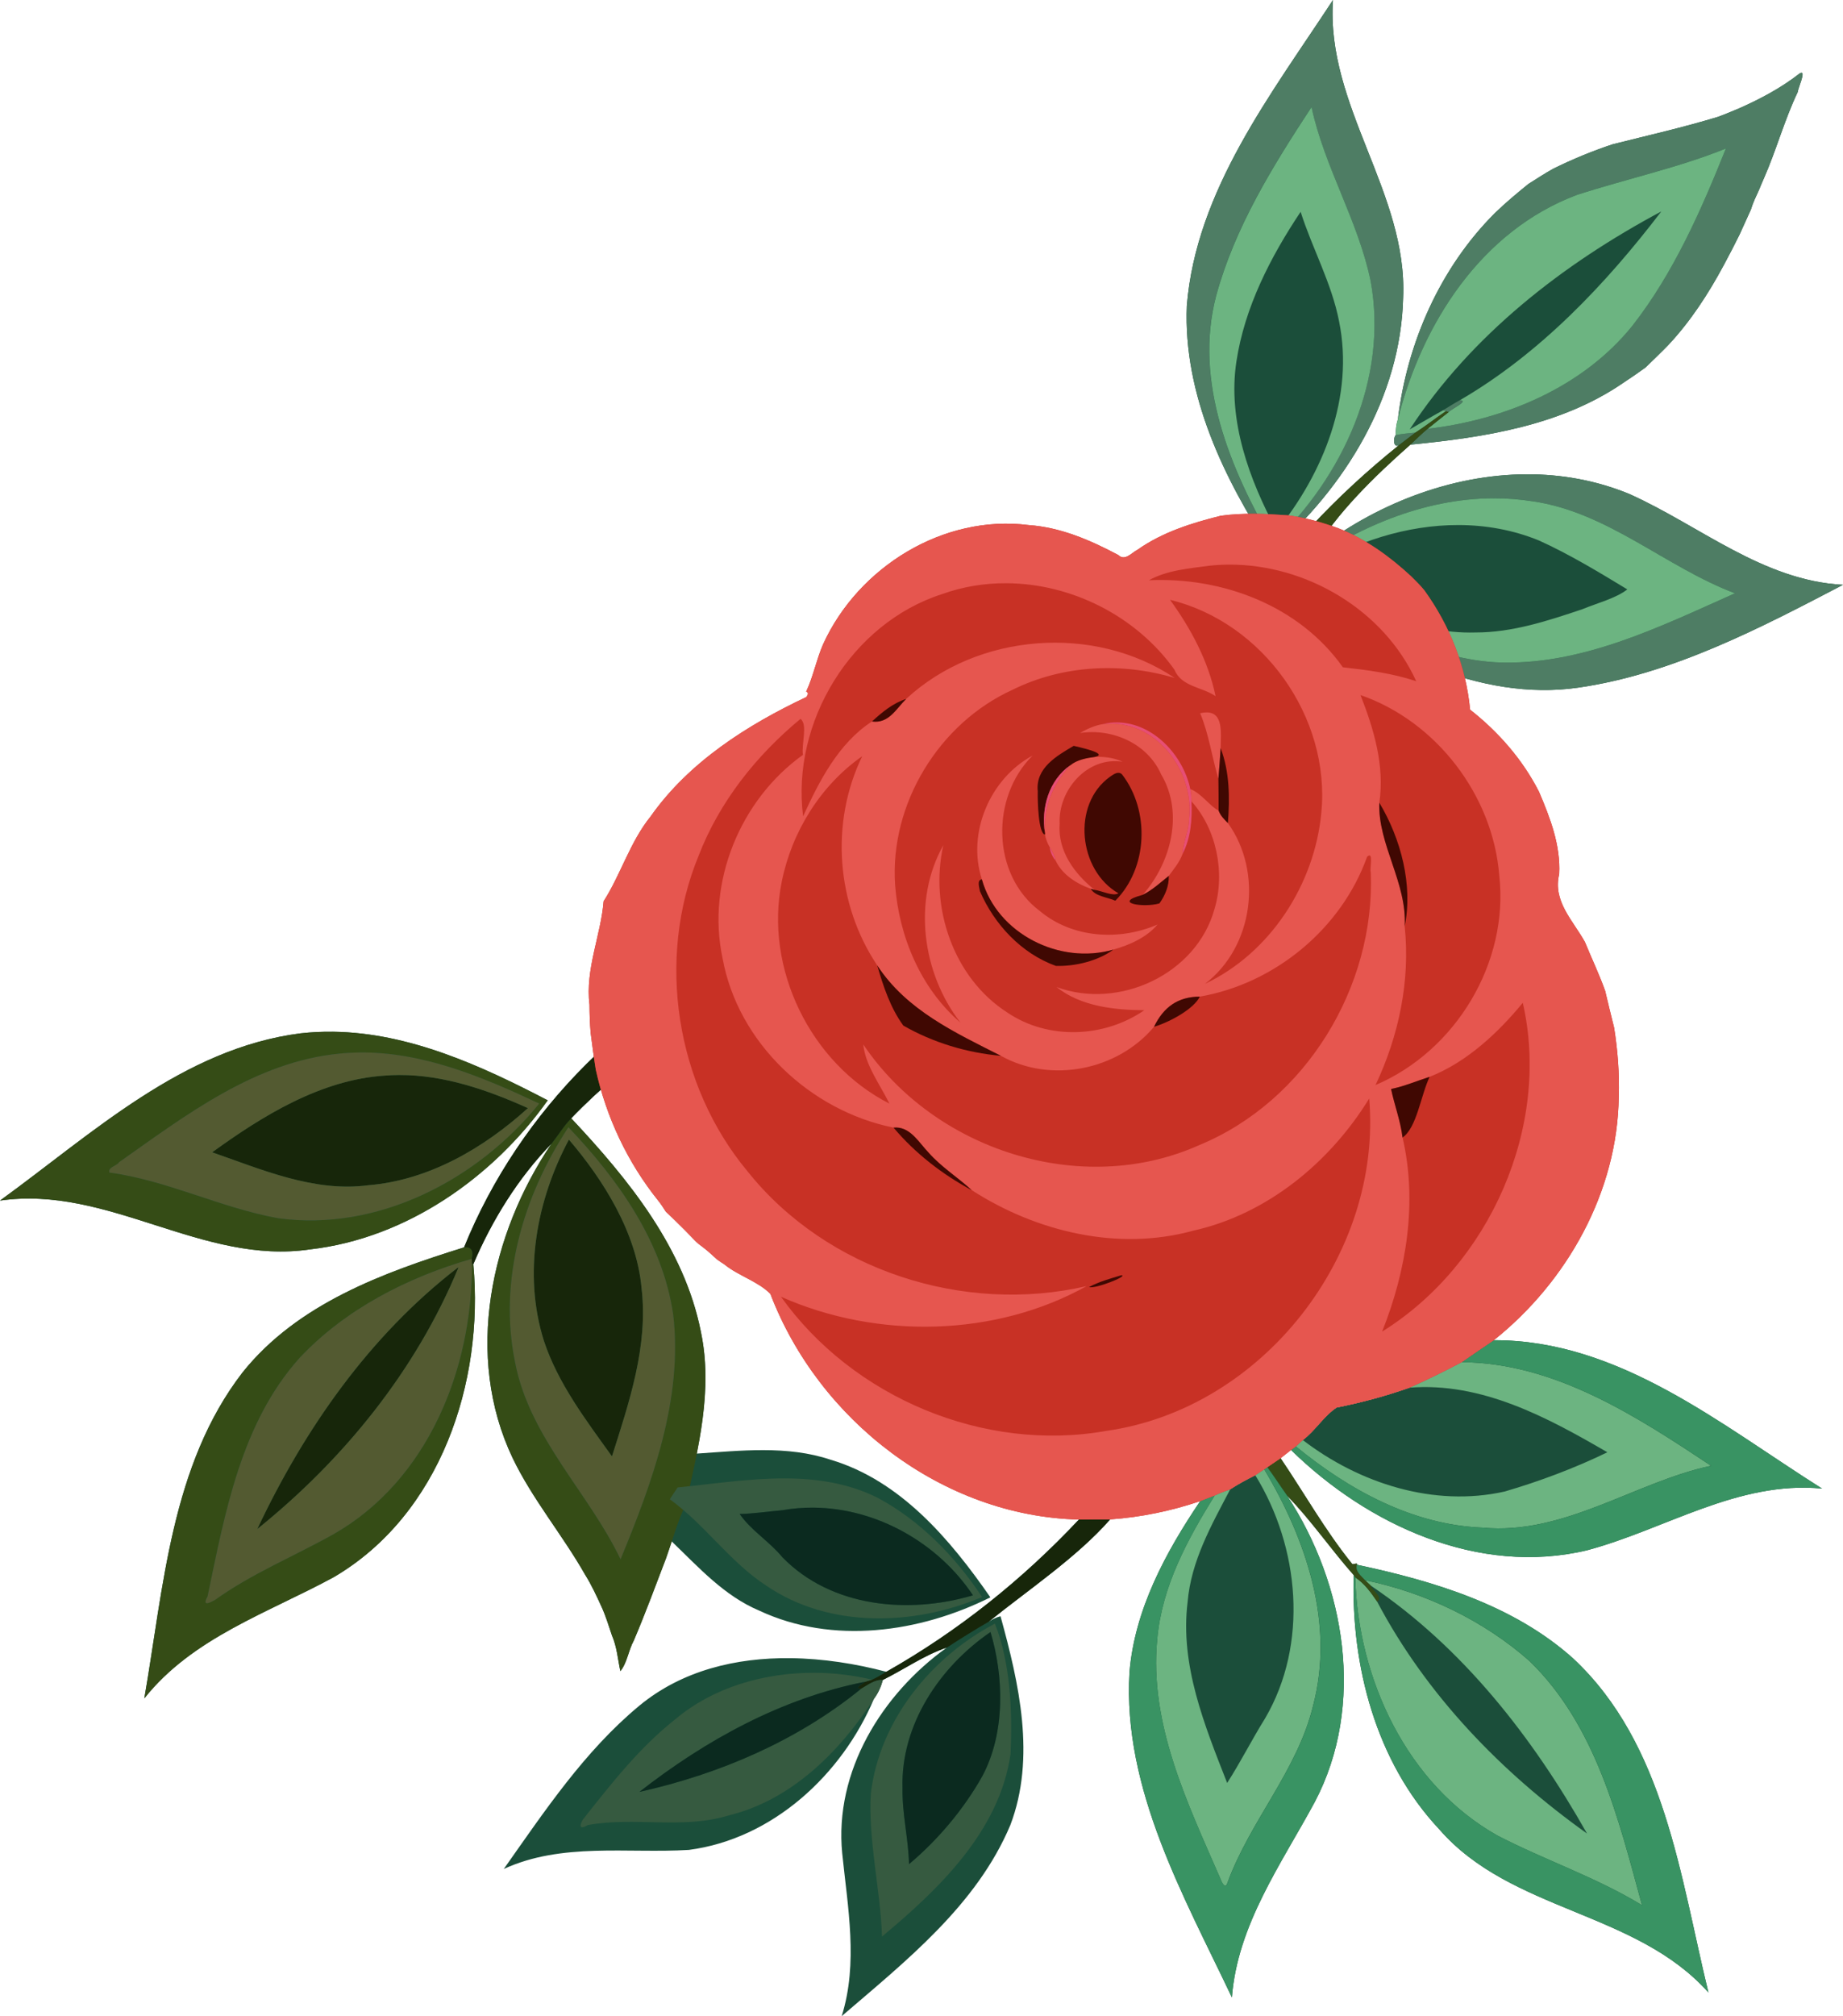 <?xml version="1.0" encoding="UTF-8" standalone="no"?>
<svg xmlns:rdf="http://www.w3.org/1999/02/22-rdf-syntax-ns#" xmlns="http://www.w3.org/2000/svg" height="1193.1pt" width="1091.3pt" version="1.1" xmlns:cc="http://creativecommons.org/ns#" xmlns:dc="http://purl.org/dc/elements/1.1/" viewBox="0 0 1091.26 1193.064">
<g>
<path d="m789.27 0c-36.359 55.558-80.913 112.27-86.544 180.95-2.138 52.604 22.003 102.3 50.081 145.27 43.506-37.589 76.551-91.26 78.011-149.98 2.72-62.28-45.84-113.56-41.55-176.24zm277.49 43.07c-0.283-0.031-0.688 0.107-1.241 0.455-10.738 8.382-22.817 14.838-35.212 20.362-4.427 1.856-8.719 3.698-13.177 5.306-20.524 6.223-41.458 10.968-62.248 16.195-12.049 3.981-23.804 8.848-35.164 14.448-5.066 2.797-9.882 5.998-14.77 9.056-6.829 5.551-13.591 11.181-19.883 17.295-32.384 32.342-51.899 76.709-57.339 121.84-0.973 3.045-1.396 6.255-1.234 9.431-1.474 1.127-1.761 7.676 1.714 6.089-37.024 29.694-70.265 64.595-96.005 104.56 5.716-0.561 11.463-1.124 17.203-1.402 4.995-8.942 10.481-17.606 16.756-25.728 14.232 13.593 32.131 23.065 46.786 35.669 12.608 4.633 24.206 11.489 35.641 18.425 27.228 10.444 56.721 16.089 85.855 11.845 55.938-8.004 108.62-35.676 156.83-60.853-47.486-2.441-84.872-35.078-126.55-53.761-19.571-8.05-40.098-11.68-60.648-11.628-45.211 0.115-90.531 18.055-126.02 45.967 12.826-22.418 35.944-44.913 57.048-63.52 43.697-4.267 89.116-11.204 126.13-36.634 4.44-2.886 8.73-5.892 13.07-9.008 4.437-4.355 8.982-8.615 13.319-13.102 13.248-14.072 23.86-30.415 32.994-47.406 3.257-5.98 6.354-12.056 9.399-18.173 2.184-4.907 4.469-9.781 6.677-14.709 1.218-4.066 3.058-7.855 4.839-11.728 0.917-2.291 1.891-4.574 2.911-6.855 7.345-16.72 12.109-34.45 19.977-50.97 0.382-2.757 4.328-11.248 2.347-11.466zm-610.25 514.52c-81.61 32.26-148.84 99.23-181.76 180.55-48.03 14.99-98.62 33.36-131.15 74-42.31 54.81-46.731 127.07-58.161 192.86 28.57-35.97 73.32-50.59 112.25-71.77 63.04-37.01 88.97-115.25 82.55-185.15 11.05-26.02 26.71-51.259 46.33-71.359-36.24 53.6-51.77 125.72-23.05 186.07 11.78 24.47 29.521 45.45 42.911 69.03 3.82 6.07 6.81 12.609 9.8 19.139 2.5 5.43 4.159 11.161 6.109 16.831 2.92 6.69 3.45 14.029 4.97 21.109 4.02-4.88 4.751-12.28 7.891-17.98 6.89-16.12 12.93-32.59 19.2-48.95 1.161-3.258 2.246-6.546 3.327-9.836 15.998 15.371 31.033 32.206 51.866 40.978 43.44 20.32 94.98 12.99 136.82-7.88-23.72-34.19-53.14-69.091-94.52-81.411-12.94-4.34-26.317-5.677-39.792-5.709-13.193-0.032-26.478 1.184-39.539 2.061 4.676-23.742 7.489-47.955 2.448-71.914-9.79-49.76-42.979-90.5-76.809-126.5 35.05-36.37 77.98-64.93 125.23-82.85-2.51-7.06-4.74-14.169-6.92-21.319zm-259.16 52.952c-6.413-0.092-12.87 0.201-19.367 0.928-69.78 8.91-123.26 59.319-178.02 98.989 64.13-9.3 119.86 38.4 183.8 28.84 56.84-6.55 108.03-42.48 140.51-88.17-39.296-20.501-82.03-39.946-126.92-40.588zm687.12 182.53c-6.35 4.31-12.72 8.591-19 12.991-10.16 5.36-20.45 10.439-30.95 15.109-14.07 4.95-28.46 8.84-43.08 11.73-7.73 5.09-12.571 13.651-20.031 19.241-1.42 1.2-2.779 2.479-4.139 3.759-0.96 0.68-1.911 1.381-2.841 2.131 45.39 44.42 111.01 74.659 175.23 59.359 46.36-12.35 89.331-41.349 139.21-36.509-59.74-37.59-120.07-88.011-194.4-87.811zm-126.23 69.82c-2.61 1.8-5.251 3.58-7.881 5.35-0.45 0.3-1.359 0.9-1.809 1.2-1.79 1.13-3.53 2.34-5.28 3.52-5.05 2.56-10.07 5.18-14.8 8.3-3.12 1.1-6.23 2.24-9.22 3.67-2.87 1.14-5.769 2.159-8.609 3.359-20.51 30.42-38.76 64.051-41.88 101.29-4.09 69.16 32.499 132.96 60.639 192.38 3.36-43.11 29.26-78.881 49.13-115.71 30.09-57.19 18.111-128.58-16.409-181.13 13.49 13.64 26.03 31.83 39.4 46.93-1.6 53.74 13.169 110.51 50.689 150.45 42.48 48.87 116.28 48.26 159.35 96.55-16.74-68.62-25.74-146.96-80.17-197.73-35.36-31.63-82.56-45.749-127.97-55.389 0.58-1.79-2.531 0.6-3.061-0.82-15.76-19.51-28.089-41.53-42.119-62.22zm-110.18 36.2c-3.08 0.018-6.156 0.054-9.231 0.109-33.27 35.46-71.67 66.141-114.03 90.081-18.064-4.77-37.45-7.841-56.759-8.055-32.182-0.356-64.153 7.222-89.441 28.084-32.49 26.9-56.189 62.51-80.309 96.67 34.36-15.83 73.119-9.081 109.61-11.291 49.56-6.5 90.64-44.5 109.6-89.48 2.48-3.3 4.18-7.151 5.23-11.111 12.54-6.19 24.83-14.869 37.92-19.159-38.43 27.47-66.8 73.341-61.95 121.89 3.24 31.88 9.55 64.85-0.32 96.23 38.01-32.65 79.91-65.65 99.87-113.1 15.19-39.95 5.14-83.831-5.83-123.54-2.49 0.62-4.76 1.84-6.93 3.17 23.22-18.73 52.24-38.141 71.83-60.491-3.095-0.025-6.179-0.027-9.259-0.01z" fill="#1b4e3a"/>
<path d="m789.27 0c-36.359 55.558-80.913 112.27-86.544 180.95-2.138 52.604 22.003 102.3 50.081 145.27 43.506-37.589 76.551-91.26 78.011-149.98 2.73-62.28-45.84-113.56-41.55-176.24zm277.49 43.07c-0.283-0.031-0.688 0.107-1.241 0.455-10.738 8.382-22.817 14.838-35.212 20.362-4.427 1.856-8.719 3.698-13.177 5.306-20.524 6.223-41.458 10.968-62.248 16.195-12.049 3.981-23.804 8.848-35.164 14.448-5.066 2.797-9.882 5.998-14.77 9.056-6.829 5.551-13.591 11.181-19.883 17.295-32.384 32.342-51.899 76.709-57.339 121.84 14.286-56.531 49.291-111.42 105.98-132.7 29.148-9.434 60.934-16.337 88.248-27.495-14.527 36.267-30.93 73.713-55.434 105.01-29.383 36.394-75.591 55.611-121.17 60.888-3.611 2.964-6.88 6.237-10.247 9.389 43.697-4.267 89.116-11.204 126.13-36.634 4.44-2.886 8.73-5.892 13.07-9.008 4.437-4.355 8.982-8.615 13.319-13.102 13.248-14.072 23.86-30.415 32.994-47.406 3.257-5.98 6.354-12.056 9.398-18.173 2.184-4.907 4.469-9.781 6.677-14.709 1.218-4.066 3.058-7.855 4.839-11.728 0.917-2.291 1.891-4.574 2.911-6.855 7.345-16.72 12.11-34.45 19.977-50.97 0.382-2.757 4.328-11.248 2.347-11.466zm-290.23 20.278c7.665 35.673 27.665 67.273 34.997 102.98 10.566 57.381-16.505 116.01-57.759 154.98-25.181-43.524-47.127-95.351-33.686-146.4 11.061-40.511 33.607-76.797 56.448-111.57zm87.858 173.46c-3.37 1.857-6.657 4.006-9.928 5.941 0.413 0.149 1.23 0.427 1.651 0.572 0.401 0.121 1.211 0.383 1.606 0.517 1.627-1.857 12.45-6.812 6.67-7.03zm-26.336 19.178c-3.888 0.404-7.792 0.673-11.608 1.47-1.474 1.127-1.761 7.676 1.714 6.089 3.308-2.43 6.534-5.074 9.894-7.559zm65.97 24.684c-45.211 0.115-90.531 18.055-126.02 45.967-3.52 2.772-6.164 6.462-8.82 9.972 39.432-28.784 88.953-47.818 138.24-39.977 44.631 6.375 78.697 38.918 119.91 54.448-44.669 19.88-91.481 43.224-141.74 40.838-44.416-2.699-82.953-27.835-117.32-54.075-0.754 1.055-1.454 2.108-2.156 3.13 14.232 13.593 32.131 23.065 46.786 35.669 12.608 4.633 24.206 11.489 35.641 18.425 27.229 10.444 56.721 16.089 85.855 11.845 55.938-8.004 108.62-35.676 156.83-60.853-47.486-2.441-84.872-35.078-126.55-53.761-19.571-8.05-40.098-11.68-60.648-11.628z" fill="#4e7d64"/>
<path d="m776.57 63.348c-22.841 34.769-45.387 71.055-56.448 111.57-13.441 51.046 8.505 102.87 33.686 146.4 41.254-38.97 68.325-97.6 57.759-154.98-7.332-35.708-27.332-67.308-34.997-102.98zm245.38 24.491c-27.314 11.158-59.1 18.061-88.248 27.495-56.689 21.278-91.693 76.165-105.98 132.7-0.973 3.045-1.396 6.255-1.234 9.431 3.816-0.798 7.72-1.066 11.608-1.47 6.185-3.966 11.942-8.544 18.059-12.666-0.422-0.145-1.239-0.423-1.651-0.572-6.683 3.669-13.193 7.59-19.805 11.348 36.571-55.824 90.577-97.805 148.98-128.98-32.842 42.964-71.726 84.047-119.25 111.7 5.779 0.217-5.043 5.173-6.67 7.03-4.208 3.221-8.294 6.575-12.417 9.891 45.581-5.276 91.789-24.493 121.17-60.888 24.505-31.294 40.907-68.74 55.434-105.01zm-251.83 37.501c6.94 21.805 18.371 42.206 22.755 64.777 9.049 44.356-9.165 89.795-36.917 123.96-16.14-29.924-29.221-65.275-23.859-100.17 4.854-32.08 20.194-61.869 38.022-88.57zm114.22 169.52c-41.432 0.118-81.886 17.464-115.16 41.75-0.228 0.305-0.688 0.929-0.916 1.234 34.363 26.24 72.899 51.376 117.32 54.075 50.261 2.387 97.073-20.957 141.74-40.838-41.209-15.53-75.276-48.074-119.91-54.448-7.7-1.225-15.407-1.795-23.08-1.773zm-20.65 15.834c16.13 0.045 32.2 2.882 47.466 9.105 18.151 8.187 35.631 18.831 52.395 28.978-6.573 5.212-18.037 8.177-26.717 11.761-20.453 6.868-41.478 13.798-63.302 13.731-35.962 1.015-69.734-16.31-97.719-37.439 26.066-16.133 57.082-26.222 87.876-26.136zm1.77 495.37c-10.16 5.36-20.45 10.439-30.95 15.109 42.78-3.42 81.559 17.48 117.24 38.22-19.35 9.39-40.09 17.16-60.8 23.22-41.91 9.42-86.11-4.82-119.55-30.47-1.42 1.2-2.779 2.479-4.139 3.759 31.44 25.74 69.149 46.491 110.61 48.091 48.4 4.6 90.641-27.199 135.29-36.609-44.01-29.19-92.51-60.93-147.7-61.32zm-116.92 63.38c-1.79 1.13-3.53 2.34-5.28 3.52 26.27 42.57 31.619 99.829 5.839 143.86-7.83 12.53-14.539 25.94-22.489 38.25-13.34-34.08-28.009-69.689-23.409-107.06 2.04-24.31 14.179-45.67 25.259-66.75-3.12 1.1-6.23 2.24-9.22 3.67-16.16 26.05-31.329 53.919-34.039 85.059-4.91 50.25 18.009 97.129 37.489 141.96 0.65 1.83 2.76 6.29 4.05 2.37 13.36-36.76 41.571-66.719 50.791-105.11 12.81-48.57-4.181-98.27-28.991-139.77zm53.93 64.009c1.5 59.91 30.481 122.5 84.091 152.7 28.14 14.61 58.54 24.701 85.7 41.281-13.91-51.02-27.24-106.29-66.55-144.44-27.27-24.15-62.05-40.681-97.43-47.891 1.04 1 2.109 2.02 3.189 3.05 54.73 36.81 96.04 89.92 128.23 146.85-50.68-36.13-95.089-81.949-124.31-137.29-3.64-5.34-7.46-10.701-12.92-14.261z" fill="#6cb481"/>
<path d="m856.15 243.33c-6.117 4.122-11.875 8.7-18.059 12.666-3.36 2.485-6.586 5.13-9.894 7.559-37.024 29.694-70.265 64.595-96.005 104.56 5.716-0.561 11.463-1.124 17.203-1.402 4.995-8.942 10.481-17.606 16.756-25.728 0.702-1.022 1.403-2.075 2.156-3.13 0.228-0.305 0.688-0.929 0.916-1.234 2.656-3.51 5.301-7.2 8.82-9.972 12.826-22.418 35.944-44.913 57.048-63.52 3.366-3.152 6.636-6.425 10.247-9.389 4.124-3.316 8.209-6.669 12.417-9.891-0.396-0.134-1.206-0.396-1.606-0.517zm-658.77 367.22c-6.413-0.092-12.87 0.201-19.367 0.928-69.77 8.9-123.25 59.31-178.01 98.98 64.13-9.3 119.86 38.4 183.8 28.84 56.84-6.55 108.03-42.48 140.51-88.17-39.296-20.501-82.03-39.946-126.92-40.588zm15.278 12.267c37.397-0.48 73.237 14.49 106.61 30.231-36.45 45.15-95.639 76.039-154.79 67.819-33.96-6.18-65.37-22.329-99.72-27.009-0.97-3.25 4.449-3.91 5.639-6.05 39.55-27.85 80.75-59.54 130.6-64.33 3.901-0.397 7.788-0.611 11.656-0.661zm125.58 38.95c-4.44 4.52-7.701 10.011-11.631 14.961-36.24 53.6-51.77 125.72-23.05 186.07 11.78 24.47 29.521 45.45 42.911 69.03 3.82 6.07 6.81 12.609 9.8 19.139 2.5 5.43 4.159 11.161 6.109 16.831 2.92 6.69 3.45 14.029 4.97 21.109 4.02-4.88 4.751-12.28 7.891-17.98 6.89-16.12 12.93-32.59 19.2-48.95 3.8-10.66 6.729-21.67 11.659-31.87 7.39-33.06 16.13-67.711 8.95-101.84-9.79-49.76-42.979-90.5-76.809-126.5zm-1.67 5.281c29.24 30.71 55.75 67.72 62.02 110.73 5.99 50.05-12.681 100.23-31.161 144.96-18.63-39.12-53.899-72-62.409-116.38-10.07-48.5 4.76-98.749 31.55-139.31zm-61.002 71.039c-0.248 0.008-0.507 0.029-0.778 0.061-48.03 14.99-98.62 33.36-131.15 74-42.31 54.81-46.731 127.07-58.161 192.86 28.57-35.97 73.32-50.59 112.25-71.77 63.04-37.01 88.97-115.25 82.55-185.15l-0.85-0.4c0.37 62.18-25.99 128.36-82.02 160.23-23.29 13.03-48.269 23.211-70.069 38.831-2.18 1.16-8.211 4.739-4.441-2.091 10.25-49.05 19.75-102.3 54.32-140.93 27.19-29.08 64.249-47.911 102.11-58.811 1.153-4.388-0.04-6.947-3.761-6.83zm482.7 124.81c-2.61 1.8-5.251 3.58-7.881 5.35 4.08 5.51 7.771 11.26 11.761 16.88 13.49 13.64 26.03 31.83 39.4 46.93l0.959 1.4c5.46 3.56 9.28 8.921 12.92 14.261 3.97-2.4-3.08-6.691-3.92-9.561-1.08-1.03-2.149-2.05-3.189-3.05-2.27-2.5-6.12-5.359-4.87-9.169 0.58-1.79-2.531 0.6-3.061-0.82-15.76-19.51-28.089-41.53-42.119-62.22z" fill="#354c16"/>
<path d="m456.55 557.59c-81.61 32.26-148.84 99.23-181.76 180.55 4.33-0.51 5.769 2.089 4.539 6.769 0.03 0.69 0.08 2.07 0.1 2.77l0.85 0.4c11.05-26.02 26.71-51.259 46.33-71.359 3.93-4.95 7.191-10.441 11.631-14.961 35.05-36.37 77.98-64.93 125.23-82.85-2.51-7.06-4.74-14.169-6.92-21.319zm-220.28 78.547c-2.738 0.011-5.482 0.12-8.23 0.333-38.21 2.42-72.771 23.959-102.41 45.409 28.8 9.98 60.27 23.751 92.22 19.511 35.94-2.9 68.49-21.89 94.73-45.65-23.898-10.775-49.84-19.712-76.309-19.603zm100.59 38.233c-19.24 35.97-27.29 79.409-14.85 118.96 8.34 25.36 25.181 47.331 40.341 68.491 10.17-32.04 21.51-65.18 17.55-99.32-2.93-33.26-22.921-64.62-43.041-88.13zm-65.38 75.62-0.68 0.33c-52.04 40.17-90.61 95.419-118.48 154.51 51.19-41.19 93.969-93.859 119.16-154.84zm376.61 149.1c-3.08 0.018-6.156 0.054-9.231 0.109-33.27 35.46-71.67 66.141-114.03 90.081-2.79 1.63-5.53 3.39-8.5 4.68-1.32 0.44-2.65 0.8-3.97 1.2-1.48 1.1-7.049 4.04-2.619 4.28 4.08-2.29 8.129-5.601 13.019-5.341 12.54-6.19 24.83-14.869 37.92-19.159 8.15-5.33 16.431-10.45 24.841-15.35 23.22-18.73 52.24-38.141 71.83-60.491-3.095-0.025-6.179-0.027-9.259-0.009z" fill="#17260a"/>
<path d="m212.67 622.81c-3.869 0.05-7.755 0.264-11.656 0.661-49.85 4.79-91.05 36.48-130.6 64.33-1.19 2.14-6.609 2.8-5.639 6.05 34.35 4.68 65.76 20.829 99.72 27.009 59.15 8.22 118.34-22.669 154.79-67.819-33.377-15.742-69.217-30.711-106.61-30.231zm23.605 13.328c26.47-0.109 52.412 8.828 76.309 19.603-26.24 23.76-58.79 42.75-94.73 45.65-31.95 4.24-63.42-9.531-92.22-19.511 29.64-21.45 64.201-42.989 102.41-45.409 2.748-0.213 5.492-0.322 8.23-0.333zm100.3 30.903c-26.79 40.56-41.62 90.809-31.55 139.31 8.51 44.38 43.779 77.26 62.409 116.38 18.48-44.73 37.151-94.909 31.161-144.96-6.27-43.01-32.78-80.02-62.02-110.73zm0.289 7.33c20.12 23.51 40.111 54.87 43.041 88.13 3.96 34.14-7.38 67.28-17.55 99.32-15.16-21.16-32.001-43.131-40.341-68.491-12.44-39.55-4.39-82.989 14.85-118.96zm-57.53 70.539c-37.86 10.9-74.919 29.731-102.11 58.811-34.57 38.63-44.07 91.88-54.32 140.93-3.77 6.83 2.261 3.251 4.441 2.091 21.8-15.62 46.779-25.801 70.069-38.831 56.03-31.87 82.39-98.05 82.02-160.23-0.02-0.7-0.07-2.08-0.1-2.77zm-7.85 5.081c-25.19 60.98-67.969 113.65-119.16 154.84 27.87-59.09 66.44-114.34 118.48-154.51l0.68-0.33z" fill="#535a31"/>
<path d="m884.5 793.07c-6.35 4.31-12.72 8.591-19 12.991 55.19 0.39 103.69 32.13 147.7 61.32-44.65 9.41-86.891 41.209-135.29 36.609-41.46-1.6-79.169-22.351-110.61-48.091-0.96 0.68-1.911 1.381-2.841 2.131 45.39 44.42 111.01 74.659 175.23 59.359 46.36-12.35 89.331-41.349 139.21-36.509-59.74-37.59-120.07-88.011-194.4-87.811zm-134.11 75.17c-0.45 0.3-1.359 0.9-1.809 1.2 24.81 41.5 41.801 91.2 28.991 139.77-9.22 38.39-37.431 68.349-50.791 105.11-1.29 3.92-3.4-0.54-4.05-2.37-19.48-44.83-42.399-91.709-37.489-141.96 2.71-31.14 17.879-59.009 34.039-85.059-2.87 1.14-5.769 2.159-8.609 3.359-20.51 30.42-38.76 64.051-41.88 101.29-4.09 69.16 32.499 132.96 60.639 192.38 3.36-43.11 29.26-78.881 49.13-115.71 30.09-57.19 18.111-128.58-16.409-181.13-3.99-5.62-7.681-11.37-11.761-16.88zm53.061 57.691c-1.25 3.81 2.6 6.669 4.87 9.169 35.38 7.21 70.16 23.741 97.43 47.891 39.31 38.15 52.64 93.421 66.55 144.44-27.16-16.58-57.56-26.671-85.7-41.281-53.61-30.2-82.591-92.79-84.091-152.7l-0.959-1.4c-1.6 53.74 13.169 110.51 50.689 150.45 42.48 48.87 116.28 48.26 159.35 96.55-16.74-68.62-25.74-146.96-80.17-197.73-35.36-31.63-82.56-45.749-127.97-55.389z" fill="#399363"/>
<path d="m464.93 874.86c-21.277-0.071-42.935 3.274-63.717 5.352-1.56 2.31-3.109 4.629-4.609 6.989 20.75 14.99 35.461 36.941 56.941 51.011 37.37 25.51 87.489 23.97 127.96 6.83-15.63-23.66-36.64-45.31-62-58.8-17.32-8.597-35.799-11.319-54.573-11.381zm16.664 17.283c37.636 0.269 73.927 21.018 94.509 51.878-38.17 11.3-83.88 7.19-112.85-22.53-7.6-9.29-18.639-15.881-25.259-25.591 8.4-0.17 16.71-1.51 25.08-2.2 6.168-1.098 12.362-1.602 18.52-1.558zm107.5 68.639c-37.75 19.85-68.37 57.329-73.47 100.62-1.62 28.16 5.859 57.72 6.609 84.57 33.42-27.83 69.57-62.27 76.12-108 1.13-25.42-0.019-53.949-9.259-77.189zm-2.611 4.98c7.81 25.84 9.021 59.509-4.939 85.459-11.07 19.61-26.201 37.51-43.291 51.88-0.36-15.08-4.16-29.849-3.85-44.959-1.17-37.43 22.09-71.89 52.08-92.38zm-104.05 24.117c-29.594-0.161-59.924 8.401-82.666 27.562-21.22 16.76-37.979 38.211-54.639 59.291-1.28 1.99-3.28 6.93 2.93 3.25 27.62-5.08 56.37 2.679 83.53-5.731 37.19-9.12 65.76-37.809 85.95-69.039 2.48-3.3 4.18-7.151 5.23-11.111-4.89-0.26-8.939 3.051-13.019 5.341-37.92 30.76-83.72 50.339-131.15 60.909 39.32-30.72 84.399-55.519 133.77-65.189 1.32-0.4 2.65-0.76 3.97-1.2-10.856-2.621-22.324-4.02-33.905-4.083z" fill="#365a40"/>
<path d="m481.59 892.15c-6.159-0.044-12.352 0.46-18.52 1.558-8.37 0.69-16.68 2.03-25.08 2.2 6.62 9.71 17.659 16.301 25.259 25.591 28.97 29.72 74.68 33.83 112.85 22.53-20.582-30.86-56.873-51.609-94.509-51.878zm104.89 73.619c-29.99 20.49-53.25 54.95-52.08 92.38-0.31 15.11 3.49 29.879 3.85 44.959 17.09-14.37 32.221-32.27 43.291-51.88 13.96-25.95 12.749-59.619 4.939-85.459zm-74.12 29.4c-49.37 9.67-94.449 34.469-133.77 65.189 47.43-10.57 93.23-30.149 131.15-60.909-4.43-0.24 1.139-3.18 2.619-4.28z" fill="#0b2a1f"/>
<path d="m742.82 304.04c-6.7-0.05-13.391 0.25-20.031 1.18-17.23 4.29-34.56 9.73-49.22 20.08-3.45 1.73-7.52 6.951-11.37 3.161-16.54-8.79-34.13-16.41-53.03-17.73-50.53-6.46-100.9 24.789-121.76 70.419-4.01 9.13-5.839 19.101-10.059 28.111 1.74 0.71 0.859 2.039 0.109 3.209-34.68 16.38-69.45 38.291-92.25 70.711-12.16 15.01-17.749 34.539-27.819 50.169-1.49 19.58-10.97 40.3-8.35 61.12 0.03 5.54 0.22 11.1 0.68 16.65 0.95 7.29 1.879 14.591 3.059 21.861 6.21 28.15 18.801 54.88 36.861 77.38 1.7 2.11 3.18 4.389 4.63 6.689 1.48 1.36 2.98 2.721 4.4 4.181l1.12 1.08c3.95 3.88 7.89 7.76 11.7 11.8 0.67 0.69 1.39 1.349 2.15 1.989 0.97 0.71 1.949 1.441 2.919 2.211 2.82 2.15 5.34 4.57 8.02 6.98 1.45 1.04 2.95 2.01 4.45 3.02 8.27 6.69 19.821 9.95 27.111 17.33 28.57 74.73 101.77 131.59 182.72 133.56 6.15-0.11 12.301-0.15 18.491-0.1 18.13-1.25 36.11-4.979 53.32-10.809 2.84-1.2 5.739-2.219 8.609-3.359 2.99-1.43 6.1-2.57 9.22-3.67 4.73-3.12 9.75-5.74 14.8-8.3 1.75-1.18 3.49-2.39 5.28-3.52 0.45-0.3 1.359-0.9 1.809-1.2 2.63-1.77 5.271-3.55 7.881-5.35 2.1-1.58 4.089-3.299 6.189-4.859 0.93-0.75 1.881-1.451 2.841-2.131 1.36-1.28 2.719-2.559 4.139-3.759 7.46-5.59 12.301-14.151 20.031-19.241 14.62-2.89 29.01-6.78 43.08-11.73 10.5-4.67 20.79-9.749 30.95-15.109 6.28-4.4 12.65-8.681 19-12.991 43.41-34.59 73.31-87.909 73.98-144.06 0.46-13.68-0.601-27.341-2.741-40.841-1.85-7.25-3.55-14.55-5.3-21.78-3.5-9.85-8.039-19.3-11.989-28.95-7.07-12.78-19.16-24.091-15.23-40.191 0.9-17.04-5.38-33.349-11.97-48.739-9.71-19.08-24.051-35.41-40.791-48.57-2.45-25.61-12.07-49.87-27.1-70.65-2.38-2.94-5.14-5.581-7.78-8.241-12.72-11.79-27-22.13-43.23-28.48-9.54-3.53-19.38-6.179-29.45-7.609-6.67-0.47-13.378-0.87-20.078-0.92z" fill="#c83125"/>
<path d="m742.82 304.04c-6.7-0.05-13.391 0.25-20.031 1.18-17.23 4.29-34.56 9.73-49.22 20.08-3.45 1.73-7.52 6.951-11.37 3.161-16.54-8.79-34.13-16.41-53.03-17.73-50.53-6.46-100.9 24.789-121.76 70.419-4.01 9.13-5.839 19.101-10.059 28.111 1.74 0.71 0.859 2.039 0.109 3.209-34.68 16.38-69.45 38.291-92.25 70.711-12.16 15.01-17.749 34.539-27.819 50.169-1.49 19.58-10.97 40.3-8.35 61.12 0.03 5.54 0.22 11.1 0.68 16.65 0.95 7.29 1.879 14.591 3.059 21.861 6.21 28.15 18.801 54.88 36.861 77.38 1.7 2.11 3.18 4.389 4.63 6.689 1.48 1.36 2.98 2.721 4.4 4.181l1.12 1.08c3.95 3.88 7.89 7.76 11.7 11.8 0.67 0.69 1.39 1.349 2.15 1.989 0.97 0.71 1.949 1.441 2.919 2.211 2.82 2.15 5.34 4.57 8.02 6.98 1.45 1.04 2.95 2.01 4.45 3.02 8.27 6.69 19.821 9.95 27.111 17.33 28.57 74.73 101.77 131.59 182.72 133.56 6.15-0.11 12.301-0.15 18.491-0.1 18.13-1.25 36.11-4.979 53.32-10.809 2.84-1.2 5.739-2.219 8.609-3.359 2.99-1.43 6.1-2.57 9.22-3.67 4.73-3.12 9.75-5.74 14.8-8.3 1.75-1.18 3.49-2.39 5.28-3.52 0.45-0.3 1.359-0.9 1.809-1.2 2.63-1.77 5.271-3.55 7.881-5.35 2.1-1.58 4.089-3.299 6.189-4.859 0.93-0.75 1.881-1.451 2.841-2.131 1.36-1.28 2.719-2.559 4.139-3.759 7.46-5.59 12.301-14.151 20.031-19.241 14.62-2.89 29.01-6.78 43.08-11.73 10.5-4.67 20.79-9.749 30.95-15.109 6.28-4.4 12.65-8.681 19-12.991 43.41-34.59 73.31-87.909 73.98-144.06 0.46-13.68-0.601-27.341-2.741-40.841-1.85-7.25-3.55-14.55-5.3-21.78-3.5-9.85-8.039-19.3-11.989-28.95-7.07-12.78-19.16-24.091-15.23-40.191 0.9-17.04-5.38-33.349-11.97-48.739-9.71-19.08-24.051-35.41-40.791-48.57-2.45-25.61-12.07-49.87-27.1-70.65-2.38-2.94-5.14-5.581-7.78-8.241-12.72-11.79-27-22.13-43.23-28.48-9.54-3.53-19.38-6.179-29.45-7.609-6.67-0.47-13.378-0.87-20.078-0.92zm-15.039 30.075c45.825-0.191 91.703 26.958 110.78 68.995-14.09-4.7-28.77-6.601-43.43-8.241-25.85-36.5-71.269-53.509-114.84-51.509 10.75-5.94 23.769-6.98 35.859-8.6 3.866-0.416 7.749-0.629 11.633-0.645zm-131.86 11.01c38.562 0.188 76.896 19.471 99.486 51.173 4.16 10.18 16.309 10.12 24.359 15.67-4.37-20.88-14.55-39.89-26.98-57.03 55.08 13.37 95.131 69.45 89.591 126-3.99 42.32-30.16 82.95-68.88 101.25 28.83-22.01 34.399-66.16 13.559-95.15-2.19-2.14-4.42-4.449-5.5-7.359-5.04-2.42-10.06-10.171-16.77-12.761 0.51 2.39 0.68 4.851 0.7 7.311 14.74 16.22 20.111 42.139 13.641 63.619-10.63 38.66-56.591 59.881-93.541 46.231 14.42 11.55 34.431 13.58 51.961 13.73-23.8 16.38-56.91 17.689-81.02 1.409-32.14-20.55-46.201-62.54-37.991-99.05-18.29 32.53-12.63 75.61 10.12 104.92-23.48-20.09-36.389-50.99-38.659-81.47-3.21-47.91 25.939-95.63 69.519-115.43 29.61-14.68 64.57-16.42 96.07-6.98-47.58-31.97-116.74-26.81-159.03 12.37-5.9 5.8-10.301 14.759-20.241 13.359-19.97 12.84-31.629 36.07-40.789 56.12-7.1-55.66 28.51-114.28 82.33-131.51 12.33-4.428 25.21-6.486 38.064-6.423zm209.65 66.184c44.87 15.52 78.45 59.36 82.15 106.73 5.85 51.52-25.76 103.85-73.25 124.04 13.76-29.06 20.651-61.74 17.261-93.82 1.53-25.79-15.931-48.551-15.011-73.261 3.24-21.93-3.26-43.539-11.15-63.689zm-91.33 10.267c-1.069 0.019-2.267 0.174-3.609 0.483 5.21 12.49 6.939 25.98 10.809 38.77 0.45-6.05 1-12.121 1.32-18.141 0.072-8.791 1.812-21.294-8.52-21.113zm-240.25 3.822c4.48 3.41 0.411 15.001 1.441 21.291-37.16 26.54-57.211 75.38-47.611 120.27 9.07 50.19 52.04 90.37 101.27 100.32 9.7-1 14.87 8.699 20.68 14.709 7.52 8.59 17.381 14.711 25.691 22.341 38.26 24.61 86.549 36.219 131.11 23.919 43.93-9.8 81.01-40.55 104.15-78.2 7.87 92.55-63.289 183.64-155.66 196.68-72.37 12.93-150.12-19.75-192.63-79.37 56.99 25.29 126.92 23.819 180.94-6.291-72.71 16.82-153.94-9.259-200.76-67.939-42.43-50.91-54.25-125.45-28.93-186.79 12.29-31.86 34.139-59.311 60.309-80.941zm184.43 2.827c-1.875-0.022-3.782 0.082-5.717 0.323-4.73 0.79-9.091 2.88-13.231 5.2 19.13-2.86 39.911 6.101 48.041 24.461 13.83 23.21 5.419 53.009-10.941 71.339 5.78-2.83 10.52-7.289 15.5-11.259 2.99-4.12 6.39-8.081 8.12-12.941 0.29-7.06 3.83-13.58 3.87-20.7 3.216-27.056-17.519-56.089-45.642-56.423zm-47.028 18.894c-25.18 13.56-38.999 45.82-30.009 73.25 9.04 32.27 46.24 50.77 77.88 41.55 9.59-2.71 19.74-7.21 26.12-14.83-22.57 9.79-50.4 8.131-69.7-8.009-28.66-21.48-29.161-67.321-4.291-91.961zm-100.87 0.38c-19.1 39.36-15.35 87.6 8.9 123.77 17.31 26.53 46.13 39.78 73.2 53.5 29.58 16.52 69.11 8.6 90.7-17.17 5.67-11.68 14.151-17.78 27.111-17.85 44.39-7.67 83.84-40.19 99.03-82.73 4.17-3.91 1.339 7.591 2.189 9.141 2.7 67.69-38.559 135.58-101.66 161.5-69.7 31.16-156.7 2.969-198.83-59.591 1.11 12.03 9.971 23.88 15.491 35-46.72-23.72-74.261-80.099-63.741-131.49 5.97-29.41 22.939-56.811 47.609-74.081zm139.95 0.366c-0.697-0.004-1.394 0.008-2.087 0.034-5.09 0.68-10.531 1.64-14.641 4.95-10.18 10.87-16.079 24.8-14.989 40.12l-0.031 0.9c0.54 2.6 1.421 5.16 2.831 7.45 1.53 2.45 2.889 5.021 3.489 7.911 3.86 8.32 12.401 13.719 20.841 16.719 0.57 0.17 1.709 0.49 2.289 0.65-11.78-9.33-22.02-22.999-20.73-39.139-1.04-19.91 16.45-40.04 37.28-36.68-4.436-2.091-9.369-2.89-14.252-2.916zm251.19 145.55c16.72 72.94-19.5 154.89-83.3 194.57 14.43-36.07 21.019-76.599 12.109-114.86-1.18-9.85-4.78-19.12-6.78-28.7 7.85-1.62 15.209-4.781 22.809-7.211 22.19-8.73 40.761-26.34 55.161-43.8z" fill="#e6564f"/>
<path d="m536.55 413.58c-7.78 2.49-14.311 7.889-20.241 13.359 9.94 1.4 14.341-7.559 20.241-13.359zm99.209 27.78c-10.11 5.95-22.729 13.12-21.289 26.92-0.16 6.15 0.399 24.859 4.239 25.589l0.031-0.9c-2.39-14.87 2.289-31.22 14.989-40.12 4.11-3.31 9.551-4.27 14.641-4.95 8.63-2.03-10.601-6.009-12.611-6.539zm86.991 1.33c-0.32 6.02-0.87 12.091-1.32 18.141 0.03 6.25 0.17 12.56 0.12 18.85 1.08 2.91 3.31 5.219 5.5 7.359 1.15-14.87 1.05-30.23-4.3-44.35zm-60.681 14.633c-1.742 0.065-3.56 1.466-4.948 2.408-22.65 16.34-18.551 55.38 5.109 68.88-3.28 2-9.73-1.471-14.07-2.011-0.58-0.16-1.719-0.48-2.289-0.65 2.57 4.51 9.81 4.93 14.53 7.05 19.33-19.42 20.56-53.319 3.95-74.769-0.713-0.691-1.489-0.937-2.281-0.908zm154.64 17.677c-0.92 24.71 16.541 47.471 15.011 73.261 5.01-24.48-2.161-51.771-15.011-73.261zm-124.65 43.291c-4.98 3.97-9.72 8.429-15.5 11.259-18.37 4.86 0.641 7.74 9.941 5.05 3.39-4.7 5.739-10.429 5.559-16.309zm-110.69 2.08c-3.14 0.42-1.43 4.77-1.15 6.97 8.51 19.71 24.53 36.881 44.98 44.241 11.67 0.36 25.24-3.111 34.05-9.661-31.64 9.22-68.84-9.28-77.88-41.55zm-61.961 50.9c3.6 12.39 7.791 25.12 15.461 35.62 17.54 10.05 37.609 16.11 57.739 17.88-27.07-13.72-55.89-26.97-73.2-53.5zm191.01 18.48c-12.96 0.07-21.441 6.17-27.111 17.85 9.48-2.81 23.671-10.64 27.111-17.85zm136.07 47.47c-7.6 2.43-14.959 5.591-22.809 7.211 2 9.58 5.6 18.85 6.78 28.7 8.44-5.77 10.79-24.861 16.03-35.911zm-315.64 29.995c-0.572-0.018-1.161 0.003-1.767 0.066 12.75 15.17 28.93 27.69 46.37 37.05-8.31-7.63-18.171-13.751-25.691-22.341-5.447-5.634-10.331-14.511-18.912-14.775zm133.19 87.395c-6.49 1.96-13.18 3.76-19.17 6.98 3.45 1.34 23.46-6.59 19.17-6.98z" fill="#400802"/>
</g>
<path d="m661.83 427.51c-2.991-0.048-6.046 0.282-9.136 1.042 30.97-3.87 54.789 27.24 51.359 56.1-0.04 7.12-3.58 13.64-3.87 20.7 4.96-9.56 5.78-20.529 5.3-31.119-0.02-2.46-0.19-4.921-0.7-7.311-4.235-20.169-22.014-39.074-42.953-39.413zm-28.097 25.342c-12.7 8.9-17.379 25.25-14.989 40.12-1.09-15.32 4.809-29.25 14.989-40.12zm-12.189 48.47c0.37 2.92 1.569 5.661 3.489 7.911-0.6-2.89-1.959-5.461-3.489-7.911z" fill-opacity=".996" fill="#e74f75"/>
</svg>
